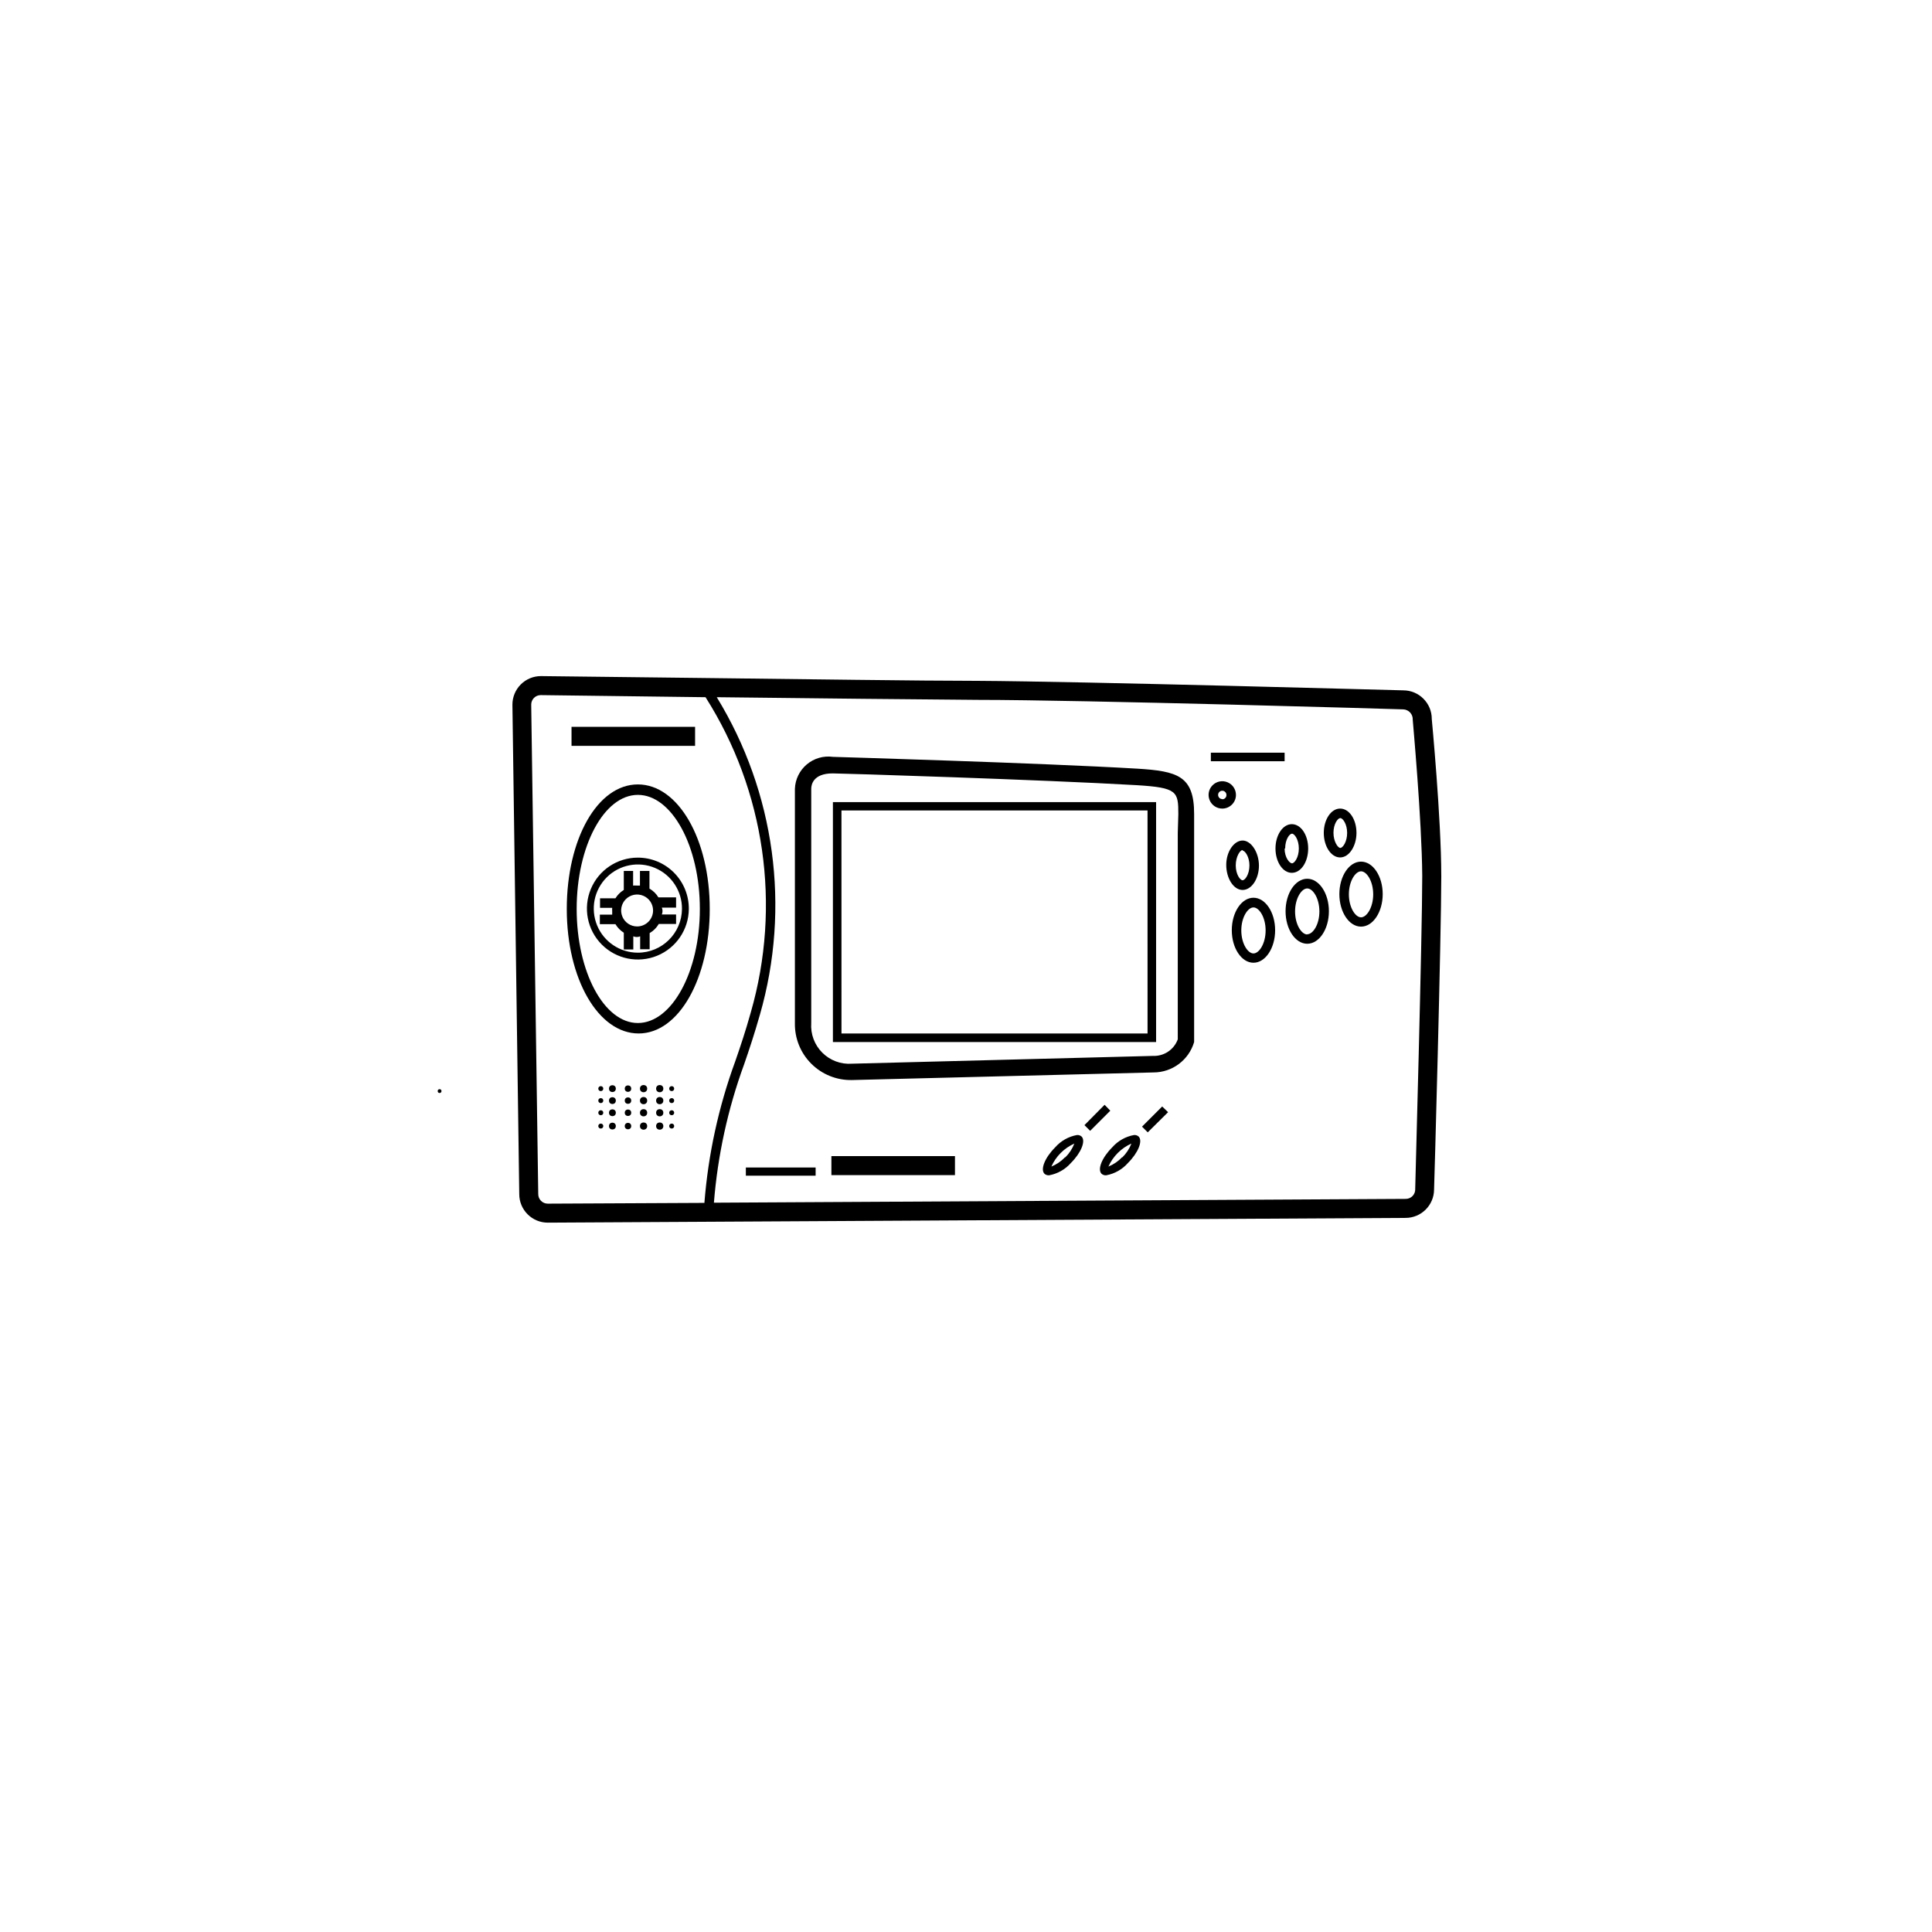 <?xml version="1.0" encoding="UTF-8"?>
<!-- Uploaded to: SVG Repo, www.svgrepo.com, Generator: SVG Repo Mixer Tools -->
<svg fill="#000000" width="800px" height="800px" version="1.1" viewBox="144 144 512 512" xmlns="http://www.w3.org/2000/svg">
 <g>
  <path d="m525.95 376.07c0-15.113-2.519-41.516-2.519-41.562h0.004c0-4.176-3.387-7.559-7.559-7.559-0.855 0-84.891-2.367-112.8-2.519-15.113 0-46.352-0.453-72.648-0.754l-43.074-0.504c-2.016 0-3.945 0.801-5.363 2.231-1.418 1.43-2.207 3.363-2.195 5.375l1.812 129.68c0 4.172 3.387 7.555 7.559 7.555l227.32-1.258c4.152 0 7.527-3.352 7.555-7.508 0.051-0.656 1.914-67.258 1.914-83.18zm-236.79 86.91c-0.676 0-1.324-0.273-1.801-0.758-0.473-0.484-0.73-1.137-0.719-1.812l-1.863-129.68c0-1.375 1.098-2.492 2.469-2.519l43.73 0.555c15.766 24.844 20.129 55.254 11.992 83.531-1.41 5.039-2.769 9.07-4.133 13v-0.004c-4.41 12.066-7.156 24.676-8.16 37.484zm229.89-3.777v-0.004c0 0.668-0.262 1.309-0.734 1.781-0.473 0.473-1.113 0.738-1.781 0.738l-183.34 1.008c1-12.531 3.691-24.871 8.008-36.676 1.359-3.93 2.719-8.012 4.18-13.148l0.004-0.004c8.152-28.406 4.004-58.934-11.438-84.133 25.492 0.301 54.766 0.605 69.172 0.707 27.859 0 111.85 2.469 112.75 2.519v-0.004c0.703 0.027 1.367 0.336 1.844 0.855 0.473 0.523 0.715 1.211 0.676 1.914 0 0.25 2.418 26.5 2.519 41.363 0 15.82-1.867 82.324-1.867 83.078z"/>
  <path d="m332.09 384.88c0-18.488-8.363-33-19.043-33-10.684 0-18.844 14.41-18.844 33 0 18.59 8.363 33 19.043 33 10.68 0 18.844-14.609 18.844-33zm-19.043 30.23c-8.969 0-16.223-13.551-16.223-30.23 0-16.676 7.254-30.23 16.223-30.23 8.965 0.004 16.422 13.504 16.422 30.23 0 16.727-7.457 30.23-16.426 30.23z"/>
  <path d="m313.04 371.28c-5.449 0-10.367 3.277-12.461 8.312-2.098 5.031-0.961 10.832 2.879 14.703 3.844 3.867 9.633 5.047 14.68 2.988 5.051-2.059 8.367-6.949 8.406-12.402 0.027-3.598-1.383-7.059-3.918-9.609-2.535-2.555-5.984-3.992-9.586-3.992zm0 25.191c-4.734 0-9.004-2.859-10.805-7.238-1.805-4.383-0.785-9.418 2.578-12.75 3.363-3.336 8.406-4.312 12.773-2.469 4.363 1.84 7.184 6.133 7.144 10.867-0.055 6.418-5.273 11.59-11.691 11.59z"/>
  <path d="m364.73 420.15h85.648v-63.582h-85.648zm2.266-61.363h81.113l0.004 59.094h-81.113z"/>
  <path d="m445.34 347.7c-25.645-1.512-80.609-3.125-80.609-3.125-2.484-0.344-4.996 0.383-6.918 1.996-1.918 1.613-3.066 3.965-3.156 6.469v62.07c-0.082 4.031 1.48 7.926 4.336 10.777 2.852 2.856 6.746 4.418 10.777 4.336l79.902-2.016h0.004c4.981 0.004 9.371-3.277 10.781-8.059v-60.457c0-10.078-4.383-11.336-15.117-11.992zm10.781 17.027v54.715c-1 2.727-3.644 4.496-6.547 4.383l-79.805 2.066c-2.918 0.211-5.785-0.855-7.856-2.926-2.07-2.07-3.137-4.938-2.926-7.856v-62.07c0-0.957 0.402-4.082 5.691-4.082 2.215 0 55.418 1.664 80.609 3.125 10.68 0.656 10.984 1.664 10.984 7.656z"/>
  <path d="m473.3 379.85c2.367 0 4.332-2.922 4.332-6.449 0-3.527-2.066-6.652-4.332-6.652-2.266 0-4.332 2.922-4.332 6.449-0.004 3.527 1.91 6.652 4.332 6.652zm0-10.43c0.605 0 1.812 1.562 1.812 3.93 0 2.367-1.16 3.93-1.812 3.93-0.656 0-1.812-1.562-1.812-3.93-0.004-2.367 1.156-4.082 1.812-4.082z"/>
  <path d="m429.42 444.79c-2.246 0.402-4.289 1.555-5.793 3.273-2.719 2.719-3.981 5.844-2.82 7.004h-0.004c0.336 0.289 0.77 0.434 1.211 0.402 2.246-0.406 4.289-1.559 5.793-3.277 2.719-2.719 3.981-5.844 2.82-7.004v0.004c-0.332-0.289-0.766-0.438-1.207-0.402zm-3.176 5.894c-1.02 1.07-2.258 1.91-3.625 2.469 1.211-2.715 3.383-4.883 6.094-6.098-0.539 1.383-1.359 2.637-2.418 3.676z"/>
  <path d="m444.54 444.79c-2.246 0.402-4.289 1.555-5.793 3.273-2.719 2.719-3.981 5.844-2.82 7.004 0.332 0.289 0.766 0.434 1.207 0.402 2.246-0.406 4.289-1.559 5.793-3.277 2.719-2.719 3.981-5.844 2.82-7.004l0.004 0.004c-0.336-0.289-0.77-0.438-1.211-0.402zm-3.176 5.894c-1.02 1.07-2.254 1.91-3.625 2.469 1.215-2.715 3.383-4.883 6.094-6.098-0.535 1.383-1.359 2.637-2.418 3.676z"/>
  <path d="m490.68 368.86c0-3.578-1.914-6.449-4.332-6.449-2.418 0-4.332 2.922-4.332 6.449 0 3.527 1.914 6.449 4.332 6.449 2.418 0 4.332-2.871 4.332-6.449zm-6.098 0c0-2.418 1.16-3.93 1.812-3.93 0.656 0 1.812 1.562 1.812 3.93 0 2.367-1.16 3.93-1.812 3.93-0.652 0-1.961-1.512-1.961-3.93z"/>
  <path d="m503.48 364.73c0-3.578-1.914-6.449-4.332-6.449-2.418 0-4.332 2.922-4.332 6.449 0 3.527 1.914 6.5 4.332 6.5 2.418 0 4.332-3.074 4.332-6.5zm-6.098 0c0-2.418 1.16-3.93 1.812-3.93 0.656 0 1.812 1.562 1.812 3.93 0 2.367-1.16 3.981-1.812 3.981-0.652 0-1.809-1.711-1.809-3.981z"/>
  <path d="m504.69 372.34c-3.176 0-5.742 3.879-5.742 8.613s2.57 8.613 5.742 8.613c3.176 0 5.742-3.879 5.742-8.613s-2.57-8.613-5.742-8.613zm0 14.762c-1.512 0-3.223-2.621-3.223-6.098 0-3.477 1.715-6.098 3.223-6.098 1.512 0 3.223 2.621 3.223 6.098 0 3.477-1.711 6.098-3.223 6.098z"/>
  <path d="m490.43 376.88c-3.176 0-5.742 3.879-5.742 8.613s2.57 8.613 5.742 8.613c3.176 0 5.742-3.879 5.742-8.613s-2.57-8.613-5.742-8.613zm0 14.762c-1.512 0-3.223-2.621-3.223-6.098 0-3.477 1.715-6.098 3.223-6.098 1.512 0 3.223 2.621 3.223 6.098 0 3.477-1.711 6.047-3.223 6.047z"/>
  <path d="m476.18 381.91c-3.176 0-5.742 3.879-5.742 8.613 0 4.734 2.57 8.613 5.742 8.613 3.176 0 5.742-3.879 5.742-8.613 0-4.731-2.57-8.613-5.742-8.613zm0 14.762c-1.512 0-3.223-2.621-3.223-6.098 0-3.477 1.715-6.098 3.223-6.098 1.512 0 3.223 2.621 3.223 6.098 0 3.481-1.711 6.098-3.223 6.098z"/>
  <path d="m471.54 354.66c0-1.469-0.883-2.789-2.238-3.352s-2.918-0.25-3.953 0.785c-1.039 1.039-1.348 2.598-0.785 3.953 0.559 1.355 1.883 2.238 3.348 2.238 2.004 0 3.629-1.621 3.629-3.625zm-3.629 1.109c-0.445 0-0.852-0.273-1.023-0.688s-0.074-0.891 0.242-1.207 0.793-0.41 1.207-0.238c0.414 0.172 0.684 0.574 0.684 1.023 0.016 0.293-0.09 0.582-0.289 0.797-0.195 0.219-0.473 0.348-0.77 0.359z"/>
  <path d="m323.17 381.81h-4.688c-0.578-0.961-1.395-1.758-2.367-2.32v-4.684h-2.519v3.879c-0.266-0.016-0.535-0.016-0.805 0-0.336-0.027-0.672-0.027-1.008 0v-3.879h-2.469v5.039c-0.902 0.551-1.664 1.312-2.215 2.215h-4.082v2.519h3.223c-0.023 0.32-0.023 0.637 0 0.957-0.02 0.285-0.02 0.57 0 0.855h-3.273v2.519h4.133c0.543 0.926 1.305 1.703 2.215 2.269v4.434h2.519v-3.477c0.578 0.246 1.234 0.246 1.812 0v3.426h2.519v-4.285c1.004-0.582 1.836-1.414 2.418-2.418h4.586v-2.519h-3.777c0.246-0.578 0.246-1.234 0-1.812h3.777zm-10.328 7.707c-1.711 0-3.254-1.031-3.91-2.613s-0.293-3.402 0.918-4.613c1.211-1.207 3.031-1.57 4.609-0.914 1.582 0.652 2.613 2.195 2.613 3.91 0 1.129-0.453 2.215-1.258 3.008-0.805 0.797-1.891 1.234-3.023 1.223z"/>
  <path d="m464.89 343.47h19.547v2.266h-19.547z"/>
  <path d="m446.65 442.57 1.512 1.512 5.391-5.34-1.562-1.512z"/>
  <path d="m436.73 436.78-5.34 5.391 1.512 1.512 5.34-5.34z"/>
  <path d="m341.66 453.4h18.488v2.168h-18.488z"/>
  <path d="m295.46 336.62h32.746v5.039h-32.746z"/>
  <path d="m364.33 450.38h32.746v5.039h-32.746z"/>
  <path d="m307.2 432.5c0 1.207-1.812 1.207-1.812 0 0-1.211 1.812-1.211 1.812 0"/>
  <path d="m311.28 432.5c0 1.141-1.711 1.141-1.711 0 0-1.145 1.711-1.145 1.711 0"/>
  <path d="m315.51 432.5c0 1.273-1.914 1.273-1.914 0 0-1.277 1.914-1.277 1.914 0"/>
  <path d="m319.79 432.5c0 1.273-1.914 1.273-1.914 0 0-1.277 1.914-1.277 1.914 0"/>
  <path d="m322.66 432.5c0 0.871-1.309 0.871-1.309 0 0-0.875 1.309-0.875 1.309 0"/>
  <path d="m303.87 432.5c0 0.871-1.309 0.871-1.309 0 0-0.875 1.309-0.875 1.309 0"/>
  <path d="m307.2 435.67c0 1.211-1.812 1.211-1.812 0 0-1.207 1.812-1.207 1.812 0"/>
  <path d="m311.28 435.67c0 1.141-1.711 1.141-1.711 0s1.711-1.141 1.711 0"/>
  <path d="m315.51 435.67c0 1.277-1.914 1.277-1.914 0 0-1.277 1.914-1.277 1.914 0"/>
  <path d="m319.79 435.67c0 1.277-1.914 1.277-1.914 0 0-1.277 1.914-1.277 1.914 0"/>
  <path d="m322.66 435.67c0 0.875-1.309 0.875-1.309 0 0-0.871 1.309-0.871 1.309 0"/>
  <path d="m303.87 435.67c0 0.875-1.309 0.875-1.309 0 0-0.871 1.309-0.871 1.309 0"/>
  <path d="m307.2 438.89c0 1.207-1.812 1.207-1.812 0 0-1.211 1.812-1.211 1.812 0"/>
  <path d="m311.28 438.89c0 1.141-1.711 1.141-1.711 0 0-1.145 1.711-1.145 1.711 0"/>
  <path d="m315.51 438.89c0 1.273-1.914 1.273-1.914 0 0-1.277 1.914-1.277 1.914 0"/>
  <path d="m319.79 438.89c0 1.273-1.914 1.273-1.914 0 0-1.277 1.914-1.277 1.914 0"/>
  <path d="m322.66 438.89c0 0.871-1.309 0.871-1.309 0 0-0.875 1.309-0.875 1.309 0"/>
  <path d="m303.87 438.89c0 0.871-1.309 0.871-1.309 0 0-0.875 1.309-0.875 1.309 0"/>
  <path d="m307.2 442.42c0 1.211-1.812 1.211-1.812 0 0-1.207 1.812-1.207 1.812 0"/>
  <path d="m311.28 442.42c0 1.145-1.711 1.145-1.711 0 0-1.141 1.711-1.141 1.711 0"/>
  <path d="m315.51 442.42c0 1.277-1.914 1.277-1.914 0 0-1.273 1.914-1.273 1.914 0"/>
  <path d="m319.79 442.42c0 1.277-1.914 1.277-1.914 0 0-1.273 1.914-1.273 1.914 0"/>
  <path d="m322.66 442.42c0 0.875-1.309 0.875-1.309 0 0-0.871 1.309-0.871 1.309 0"/>
  <path d="m303.87 442.42c0 0.875-1.309 0.875-1.309 0 0-0.871 1.309-0.871 1.309 0"/>
  <path d="m261 433.15c0 0.672-1.008 0.672-1.008 0 0-0.672 1.008-0.672 1.008 0"/>
 </g>
</svg>